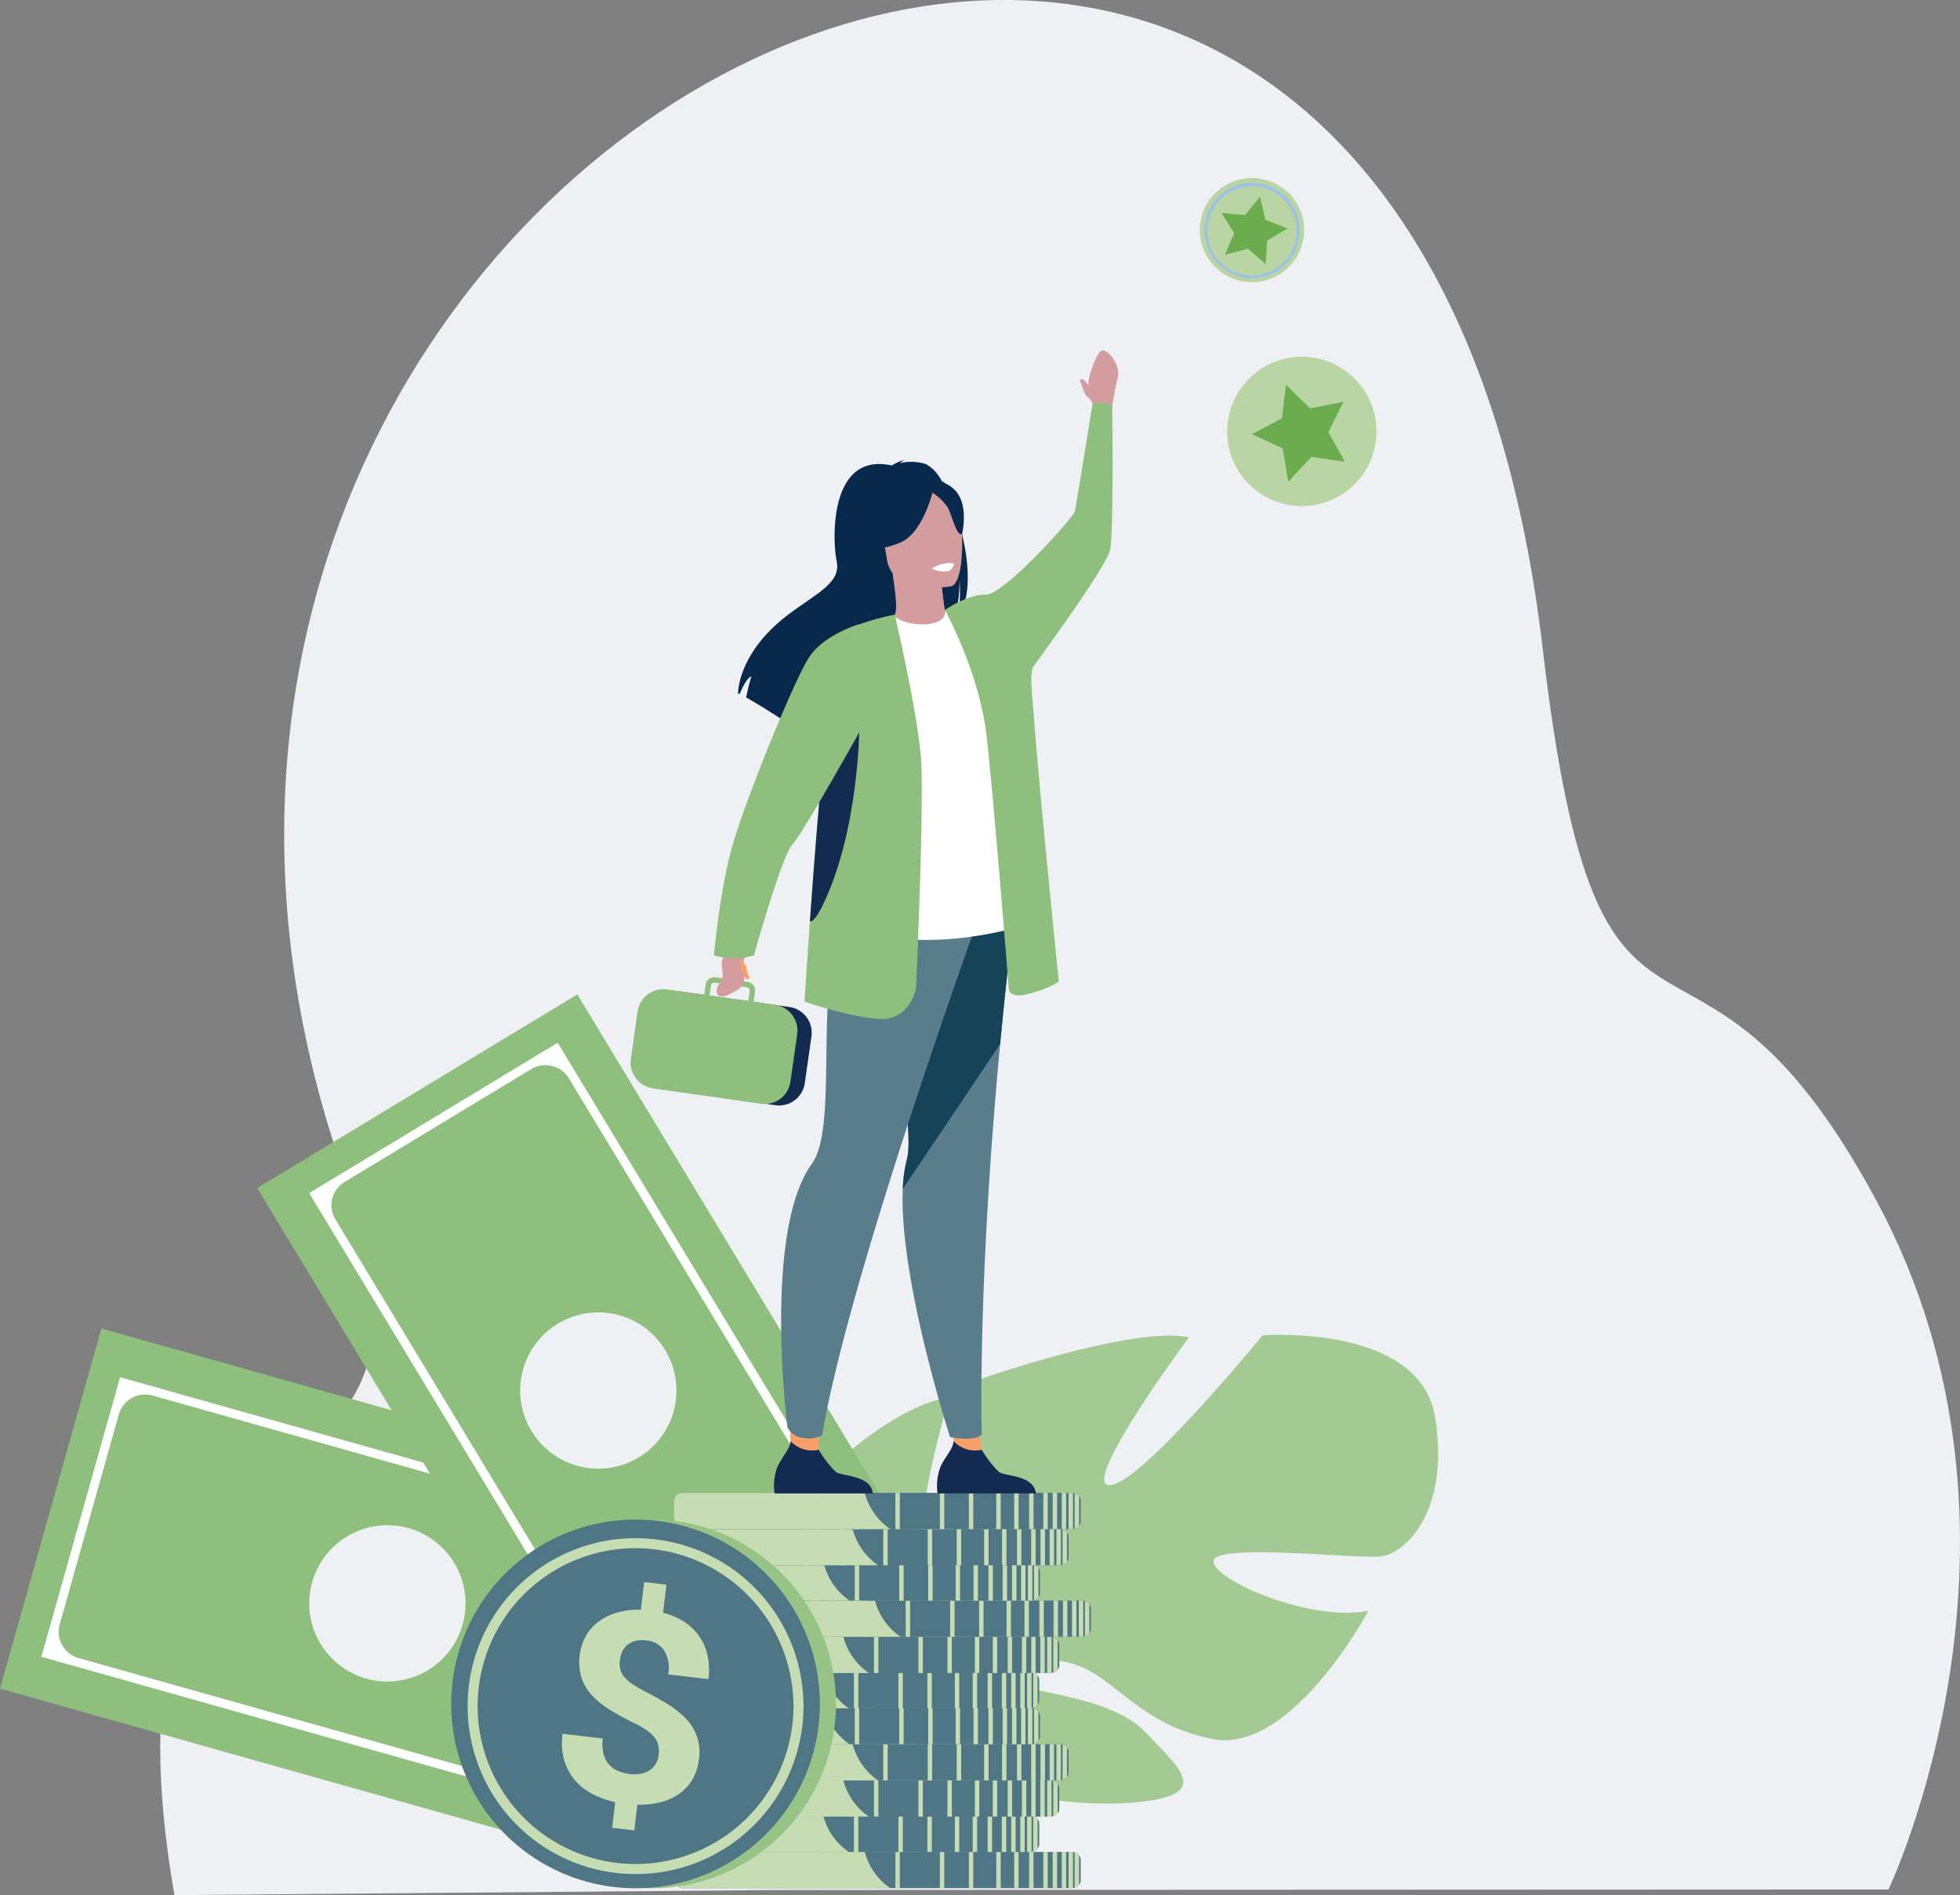 <svg xmlns="http://www.w3.org/2000/svg" xmlns:xlink="http://www.w3.org/1999/xlink" id="Group_4067" data-name="Group 4067" width="335.13" height="324.025" viewBox="0 0 335.13 324.025"><rect x="0" y="0" width="335.13" height="324.025" fill="#808080" stroke="none"/><defs><clipPath id="clip-path"><rect id="Rectangle_1468" data-name="Rectangle 1468" width="335.13" height="324.025" fill="none"></rect></clipPath></defs><g id="Group_4066" data-name="Group 4066" clip-path="url(#clip-path)"><path id="Path_13005" data-name="Path 13005" d="M26.708,324.025l103.121-.874,27.488-.015,9.106-.006,27.54-.014,125.82-.055s28.779-60.308-1.961-117.587c-31.873-59.389-47.372-11.022-57.168-94.618C235.994-99.566-7.824,22.905,56.128,201.965c23.026,64.474-45.327,30.207-29.42,122.06" transform="translate(3.117 0)" fill="#eef0f3"></path><path id="Path_13006" data-name="Path 13006" d="M229.708,216.354c-2.59-16.1-29.518-13.991-29.518-13.991s-20.822,25.5-26.108,25.6,13.544-25.28,13.544-25.28c-10.005-2.043-37.073,7.633-37.073,7.633s-1.737,32.129-6.885,30.928,2.989-28.371,2.989-28.371c-10.092,1.9-20.426,12.356-20.426,12.356-13.371,17.384,9.642,33.657,9.642,33.657s-.842,11.122-9.03,23.118h0a38.006,38.006,0,0,0-3.785,6.01l2.667.282q.44-1.041.942-1.995a.013.013,0,0,1,.006-.011l.015-.027c.227-.394.551-.952.953-1.632v0l0,0c.983-1.51,1.658-2.629,2.1-3.444l0-.008c2.97-4.75,7.174-10.9,9.665-12.024a5.2,5.2,0,0,1-.442-1.284l.442,1.284c3.534,10.264,26.19,14.3,39.182,13.031s7.828-5.44,1.592-11.982-20.744-6.522-24.743-9.252,2.437-4.359,10.848-2.813,11.755,10.471,25.314,13.218,26.708-21.914,26.708-21.914c-9.766,1.939-26.173-5.065-26.481-8.4s24.766-.358,28.783-.924,11.688-7.67,9.1-23.769" transform="translate(15.669 25.967)" fill="#a2ca92"></path><path id="Path_13007" data-name="Path 13007" d="M134.014,234.16l-17.34,61.572L34.588,272.612h0L0,262.871,17.341,201.3,81.92,219.487Z" transform="translate(0 25.843)" fill="#8ebf7d"></path><path id="Path_13008" data-name="Path 13008" d="M124.6,238.216l-13.463,47.8L6.269,256.484l13.463-47.8Zm-13.266,41.527,10.152-36.048a4.6,4.6,0,0,0-3.183-5.679l-93.013-26.2a4.685,4.685,0,0,0-5.781,3.241L9.4,250.965a4.645,4.645,0,0,0,3.212,5.732l93.074,26.213a4.582,4.582,0,0,0,5.651-3.167" transform="translate(0.805 26.79)" fill="#fdfefe"></path><path id="Path_13009" data-name="Path 13009" d="M56.6,257.334a13.361,13.361,0,1,1,16.482-9.239A13.362,13.362,0,0,1,56.6,257.334" transform="translate(6.016 29.669)" fill="#eef0f3"></path><path id="Path_13010" data-name="Path 13010" d="M156.452,254.388,101.721,287.5,57.579,214.534h0l-18.6-30.744,54.73-33.11,34.728,57.4Z" transform="translate(5.004 19.344)" fill="#8ebf7d"></path><path id="Path_13011" data-name="Path 13011" d="M145.735,251.221l-42.49,25.706L46.851,183.709,89.341,158Zm-38.06,21.258,32.044-19.387a4.6,4.6,0,0,0,1.556-6.32l-50.02-82.682a4.685,4.685,0,0,0-6.434-1.583L52.9,181.814a4.649,4.649,0,0,0-1.57,6.382l50.051,82.734a4.581,4.581,0,0,0,6.29,1.548" transform="translate(6.015 20.284)" fill="#fdfefe"></path><path id="Path_13012" data-name="Path 13012" d="M80.756,219.136A13.361,13.361,0,1,1,99.1,223.652a13.361,13.361,0,0,1-18.347-4.516" transform="translate(10.119 25.529)" fill="#eef0f3"></path><path id="Path_13013" data-name="Path 13013" d="M171.671,281.964v3.5a1.194,1.194,0,0,1-.274.753,1.6,1.6,0,0,1-.753.5,1.7,1.7,0,0,1-.294.069,1.809,1.809,0,0,1-.283.023H103.754a1.517,1.517,0,0,1-1.6-1.278c0-.023,0-.046,0-.069v-3.5c0-.024,0-.046,0-.07a1.517,1.517,0,0,1,1.6-1.277h66.313a1.944,1.944,0,0,1,.283.021,1.7,1.7,0,0,1,.294.07,1.6,1.6,0,0,1,.753.5,1.186,1.186,0,0,1,.274.752" transform="translate(13.114 36.025)" fill="#4f7685"></path><path id="Path_13014" data-name="Path 13014" d="M139.107,286.808H103.581a1.4,1.4,0,0,1-1.431-1.278c0-.023,0-.046,0-.069v-3.5c0-.023,0-.046,0-.069a1.4,1.4,0,0,1,1.431-1.278h31.164a10.858,10.858,0,0,0,4.362,6.191" transform="translate(13.114 36.025)" fill="#c6ddb4"></path><rect id="Rectangle_1347" data-name="Rectangle 1347" width="0.754" height="6.19" transform="translate(175.962 316.643)" fill="#c6ddb4"></rect><rect id="Rectangle_1348" data-name="Rectangle 1348" width="0.754" height="6.19" transform="translate(173.41 316.643)" fill="#c6ddb4"></rect><rect id="Rectangle_1349" data-name="Rectangle 1349" width="0.754" height="6.19" transform="translate(170.351 316.643)" fill="#c6ddb4"></rect><rect id="Rectangle_1350" data-name="Rectangle 1350" width="0.754" height="6.19" transform="translate(165.662 316.643)" fill="#c6ddb4"></rect><rect id="Rectangle_1351" data-name="Rectangle 1351" width="0.753" height="6.19" transform="translate(160.704 316.643)" fill="#c6ddb4"></rect><rect id="Rectangle_1352" data-name="Rectangle 1352" width="0.753" height="6.19" transform="translate(153.102 316.643)" fill="#c6ddb4"></rect><rect id="Rectangle_1353" data-name="Rectangle 1353" width="0.753" height="6.19" transform="translate(145.984 316.643)" fill="#c6ddb4"></rect><rect id="Rectangle_1354" data-name="Rectangle 1354" width="0.754" height="6.19" transform="translate(139.627 316.643)" fill="#c6ddb4"></rect><rect id="Rectangle_1355" data-name="Rectangle 1355" width="0.755" height="6.19" transform="translate(178.39 316.643)" fill="#c6ddb4"></rect><rect id="Rectangle_1356" data-name="Rectangle 1356" width="0.754" height="6.19" transform="translate(179.994 316.643)" fill="#c6ddb4"></rect><rect id="Rectangle_1357" data-name="Rectangle 1357" width="0.754" height="6.19" transform="translate(181.544 316.643)" fill="#c6ddb4"></rect><path id="Path_13015" data-name="Path 13015" d="M162.676,280.639v6.147a1.8,1.8,0,0,1-.283.023h-.471v-6.193h.471a1.8,1.8,0,0,1,.283.023" transform="translate(20.787 36.025)" fill="#c6ddb4"></path><path id="Path_13016" data-name="Path 13016" d="M163.6,281.2v5a1.6,1.6,0,0,1-.753.5V280.7a1.6,1.6,0,0,1,.753.5" transform="translate(20.907 36.036)" fill="#c6ddb4"></path><path id="Path_13017" data-name="Path 13017" d="M165.388,276.477v3.5a1.2,1.2,0,0,1-.274.751,1.6,1.6,0,0,1-.754.5,1.767,1.767,0,0,1-.293.069,1.8,1.8,0,0,1-.283.021H97.47a1.515,1.515,0,0,1-1.6-1.277c0-.023,0-.046,0-.069v-3.5c0-.024,0-.046,0-.07a1.515,1.515,0,0,1,1.6-1.277h66.314c.043,0,.085,0,.126,0l.054,0,.06.006.043.007a1.662,1.662,0,0,1,.293.07l.042.014.041.015.08.033.046.021.042.021a.8.8,0,0,1,.076.04c.027.016.055.034.082.052a.675.675,0,0,1,.062.043l0,0a.482.482,0,0,1,.041.03,1.238,1.238,0,0,1,.116.1l.033.03a.415.415,0,0,0,.03.033l.06.069a1.2,1.2,0,0,1,.274.753" transform="translate(12.307 35.321)" fill="#4f7685"></path><path id="Path_13018" data-name="Path 13018" d="M132.824,281.32H97.3a1.4,1.4,0,0,1-1.43-1.277c0-.023,0-.046,0-.069v-3.5c0-.023,0-.046,0-.07a1.4,1.4,0,0,1,1.43-1.277H128.46c.014.051.028.1.043.152a10.834,10.834,0,0,0,4.321,6.038" transform="translate(12.307 35.321)" fill="#c6ddb4"></path><rect id="Rectangle_1358" data-name="Rectangle 1358" width="0.754" height="6.19" transform="translate(168.872 310.451)" fill="#c6ddb4"></rect><rect id="Rectangle_1359" data-name="Rectangle 1359" width="0.754" height="6.19" transform="translate(166.321 310.451)" fill="#c6ddb4"></rect><rect id="Rectangle_1360" data-name="Rectangle 1360" width="0.753" height="6.19" transform="translate(163.262 310.451)" fill="#c6ddb4"></rect><rect id="Rectangle_1361" data-name="Rectangle 1361" width="0.754" height="6.19" transform="translate(158.571 310.451)" fill="#c6ddb4"></rect><rect id="Rectangle_1362" data-name="Rectangle 1362" width="0.754" height="6.19" transform="translate(153.613 310.451)" fill="#c6ddb4"></rect><rect id="Rectangle_1363" data-name="Rectangle 1363" width="0.754" height="6.19" transform="translate(146.01 310.451)" fill="#c6ddb4"></rect><rect id="Rectangle_1364" data-name="Rectangle 1364" width="0.754" height="6.19" transform="translate(138.892 310.451)" fill="#c6ddb4"></rect><rect id="Rectangle_1365" data-name="Rectangle 1365" width="0.754" height="6.19" transform="translate(132.537 310.451)" fill="#c6ddb4"></rect><rect id="Rectangle_1366" data-name="Rectangle 1366" width="0.754" height="6.19" transform="translate(171.3 310.451)" fill="#c6ddb4"></rect><rect id="Rectangle_1367" data-name="Rectangle 1367" width="0.754" height="6.19" transform="translate(172.904 310.451)" fill="#c6ddb4"></rect><rect id="Rectangle_1368" data-name="Rectangle 1368" width="0.754" height="6.19" transform="translate(174.454 310.451)" fill="#c6ddb4"></rect><path id="Path_13019" data-name="Path 13019" d="M156.393,275.153V281.3a1.8,1.8,0,0,1-.283.021h-.471V275.13h.471a1.8,1.8,0,0,1,.283.023" transform="translate(19.981 35.321)" fill="#c6ddb4"></path><path id="Path_13020" data-name="Path 13020" d="M157.32,275.714v5a1.6,1.6,0,0,1-.754.5v-6.009a1.6,1.6,0,0,1,.754.5" transform="translate(20.1 35.331)" fill="#c6ddb4"></path><path id="Path_13021" data-name="Path 13021" d="M168.424,271.126v3.5a1.192,1.192,0,0,1-.274.753,1.694,1.694,0,0,1-1.047.572,1.8,1.8,0,0,1-.283.023H100.507a1.832,1.832,0,0,1-.74-.153,1.373,1.373,0,0,1-.858-1.064c0-.02,0-.041-.006-.061s0-.046,0-.069v-3.5c0-.023,0-.045,0-.069a1.516,1.516,0,0,1,1.6-1.277h66.313a1.949,1.949,0,0,1,.283.02,1.809,1.809,0,0,1,.295.07,1.6,1.6,0,0,1,.753.5,1.188,1.188,0,0,1,.274.751" transform="translate(12.697 34.634)" fill="#4f7685"></path><path id="Path_13022" data-name="Path 13022" d="M135.86,275.97H100.334a1.48,1.48,0,0,1-.66-.153,1.353,1.353,0,0,1-.766-1.064c0-.02,0-.041,0-.061s0-.046,0-.069v-3.5c0-.021,0-.045,0-.069a1.4,1.4,0,0,1,1.431-1.277H131.5a10.858,10.858,0,0,0,4.145,6.037c.072.052.144.1.218.153" transform="translate(12.697 34.634)" fill="#c6ddb4"></path><rect id="Rectangle_1369" data-name="Rectangle 1369" width="0.754" height="6.19" transform="translate(172.298 304.414)" fill="#c6ddb4"></rect><rect id="Rectangle_1370" data-name="Rectangle 1370" width="0.754" height="6.19" transform="translate(169.747 304.414)" fill="#c6ddb4"></rect><rect id="Rectangle_1371" data-name="Rectangle 1371" width="0.754" height="6.19" transform="translate(166.688 304.414)" fill="#c6ddb4"></rect><rect id="Rectangle_1372" data-name="Rectangle 1372" width="0.754" height="6.19" transform="translate(161.998 304.414)" fill="#c6ddb4"></rect><rect id="Rectangle_1373" data-name="Rectangle 1373" width="0.754" height="6.19" transform="translate(157.039 304.414)" fill="#c6ddb4"></rect><rect id="Rectangle_1374" data-name="Rectangle 1374" width="0.754" height="6.19" transform="translate(149.437 304.414)" fill="#c6ddb4"></rect><rect id="Rectangle_1375" data-name="Rectangle 1375" width="0.754" height="6.19" transform="translate(142.319 304.414)" fill="#c6ddb4"></rect><rect id="Rectangle_1376" data-name="Rectangle 1376" width="0.754" height="6.19" transform="translate(135.963 304.414)" fill="#c6ddb4"></rect><rect id="Rectangle_1377" data-name="Rectangle 1377" width="0.754" height="6.19" transform="translate(174.727 304.414)" fill="#c6ddb4"></rect><rect id="Rectangle_1378" data-name="Rectangle 1378" width="0.753" height="6.19" transform="translate(176.332 304.414)" fill="#c6ddb4"></rect><rect id="Rectangle_1379" data-name="Rectangle 1379" width="0.754" height="6.19" transform="translate(177.88 304.414)" fill="#c6ddb4"></rect><path id="Path_13023" data-name="Path 13023" d="M159.429,269.8v6.147a1.783,1.783,0,0,1-.282.023h-.472v-6.191h.472a1.933,1.933,0,0,1,.282.021" transform="translate(20.37 34.634)" fill="#c6ddb4"></path><path id="Path_13024" data-name="Path 13024" d="M160.357,270.364v5a1.6,1.6,0,0,1-.753.5V269.86a1.6,1.6,0,0,1,.753.5" transform="translate(20.49 34.644)" fill="#c6ddb4"></path><path id="Path_13025" data-name="Path 13025" d="M169.832,265.64v3.5a1.2,1.2,0,0,1-.275.753,1.7,1.7,0,0,1-1.046.572,1.8,1.8,0,0,1-.283.023H101.914a1.515,1.515,0,0,1-1.6-1.278c0-.023,0-.046,0-.069v-3.5c0-.024,0-.045,0-.069a1.477,1.477,0,0,1,1.413-1.268,1.734,1.734,0,0,1,.19-.009h66.314a1.945,1.945,0,0,1,.283.02,1.793,1.793,0,0,1,.293.07,1.6,1.6,0,0,1,.753.5,1.189,1.189,0,0,1,.275.751" transform="translate(12.878 33.93)" fill="#4f7685"></path><path id="Path_13026" data-name="Path 13026" d="M137.268,270.484H101.742a1.4,1.4,0,0,1-1.431-1.278c0-.023,0-.046,0-.069v-3.5c0-.023,0-.045,0-.069a1.429,1.429,0,0,1,1.431-1.277h31.164l0,.009a10.86,10.86,0,0,0,4.36,6.181" transform="translate(12.878 33.93)" fill="#c6ddb4"></path><rect id="Rectangle_1380" data-name="Rectangle 1380" width="0.753" height="6.19" transform="translate(173.888 298.224)" fill="#c6ddb4"></rect><rect id="Rectangle_1381" data-name="Rectangle 1381" width="0.754" height="6.19" transform="translate(171.335 298.224)" fill="#c6ddb4"></rect><rect id="Rectangle_1382" data-name="Rectangle 1382" width="0.754" height="6.19" transform="translate(168.275 298.224)" fill="#c6ddb4"></rect><rect id="Rectangle_1383" data-name="Rectangle 1383" width="0.754" height="6.19" transform="translate(163.587 298.224)" fill="#c6ddb4"></rect><rect id="Rectangle_1384" data-name="Rectangle 1384" width="0.754" height="6.19" transform="translate(158.627 298.224)" fill="#c6ddb4"></rect><rect id="Rectangle_1385" data-name="Rectangle 1385" width="0.754" height="6.19" transform="translate(151.026 298.224)" fill="#c6ddb4"></rect><rect id="Rectangle_1386" data-name="Rectangle 1386" width="0.754" height="6.19" transform="translate(143.908 298.224)" fill="#c6ddb4"></rect><rect id="Rectangle_1387" data-name="Rectangle 1387" width="0.754" height="6.19" transform="translate(137.552 298.224)" fill="#c6ddb4"></rect><rect id="Rectangle_1388" data-name="Rectangle 1388" width="0.754" height="6.19" transform="translate(176.315 298.224)" fill="#c6ddb4"></rect><rect id="Rectangle_1389" data-name="Rectangle 1389" width="0.754" height="6.19" transform="translate(177.919 298.224)" fill="#c6ddb4"></rect><rect id="Rectangle_1390" data-name="Rectangle 1390" width="0.754" height="6.19" transform="translate(179.469 298.224)" fill="#c6ddb4"></rect><path id="Path_13027" data-name="Path 13027" d="M160.837,264.315v6.147a1.8,1.8,0,0,1-.283.023h-.471v-6.193h.471a1.8,1.8,0,0,1,.283.023" transform="translate(20.551 33.929)" fill="#c6ddb4"></path><path id="Path_13028" data-name="Path 13028" d="M161.764,264.877v5a1.6,1.6,0,0,1-.753.5v-6.009a1.6,1.6,0,0,1,.753.5" transform="translate(20.67 33.94)" fill="#c6ddb4"></path><path id="Path_13029" data-name="Path 13029" d="M165.512,260.162v3.5a1.189,1.189,0,0,1-.275.751,1.6,1.6,0,0,1-.753.5,1.807,1.807,0,0,1-.295.069L164.1,265l-.053,0-.052,0-.085,0H97.594a1.517,1.517,0,0,1-1.6-1.278v-3.566c0-.024,0-.046,0-.07l0-.055a1.455,1.455,0,0,1,1.2-1.18l.049-.01a1.854,1.854,0,0,1,.348-.032h66.314c.049,0,.1,0,.143.006l.064,0h0l.073.011a1.7,1.7,0,0,1,.295.07,1.6,1.6,0,0,1,.753.5,1.192,1.192,0,0,1,.275.753" transform="translate(12.323 33.226)" fill="#4f7685"></path><path id="Path_13030" data-name="Path 13030" d="M132.948,265.006H97.421a1.4,1.4,0,0,1-1.431-1.278c0-.023,0-.046,0-.069v-3.5c0-.023,0-.046,0-.069l0-.056a1.383,1.383,0,0,1,1.111-1.188.575.575,0,0,1,.061-.012,1.558,1.558,0,0,1,.254-.021h31.164l.014.044A10.843,10.843,0,0,0,132.933,265l.015.01" transform="translate(12.323 33.226)" fill="#c6ddb4"></path><rect id="Rectangle_1391" data-name="Rectangle 1391" width="0.754" height="6.19" transform="translate(169.011 292.041)" fill="#c6ddb4"></rect><rect id="Rectangle_1392" data-name="Rectangle 1392" width="0.754" height="6.19" transform="translate(166.46 292.041)" fill="#c6ddb4"></rect><rect id="Rectangle_1393" data-name="Rectangle 1393" width="0.753" height="6.19" transform="translate(163.402 292.041)" fill="#c6ddb4"></rect><rect id="Rectangle_1394" data-name="Rectangle 1394" width="0.754" height="6.19" transform="translate(158.711 292.041)" fill="#c6ddb4"></rect><rect id="Rectangle_1395" data-name="Rectangle 1395" width="0.754" height="6.19" transform="translate(153.752 292.041)" fill="#c6ddb4"></rect><rect id="Rectangle_1396" data-name="Rectangle 1396" width="0.754" height="6.19" transform="translate(146.15 292.041)" fill="#c6ddb4"></rect><rect id="Rectangle_1397" data-name="Rectangle 1397" width="0.754" height="6.19" transform="translate(139.032 292.041)" fill="#c6ddb4"></rect><rect id="Rectangle_1398" data-name="Rectangle 1398" width="0.754" height="6.19" transform="translate(132.676 292.041)" fill="#c6ddb4"></rect><rect id="Rectangle_1399" data-name="Rectangle 1399" width="0.754" height="6.19" transform="translate(171.439 292.041)" fill="#c6ddb4"></rect><rect id="Rectangle_1400" data-name="Rectangle 1400" width="0.754" height="6.19" transform="translate(173.044 292.041)" fill="#c6ddb4"></rect><rect id="Rectangle_1401" data-name="Rectangle 1401" width="0.753" height="6.19" transform="translate(174.594 292.041)" fill="#c6ddb4"></rect><path id="Path_13031" data-name="Path 13031" d="M156.516,258.837v6.147a1.787,1.787,0,0,1-.282.021h-.472v-6.191h.472a1.78,1.78,0,0,1,.282.023" transform="translate(19.997 33.226)" fill="#c6ddb4"></path><path id="Path_13032" data-name="Path 13032" d="M157.443,259.4v5a1.6,1.6,0,0,1-.753.5V258.9a1.6,1.6,0,0,1,.753.5" transform="translate(20.116 33.237)" fill="#c6ddb4"></path><path id="Path_13033" data-name="Path 13033" d="M165.388,254.715v3.5a1.2,1.2,0,0,1-.274.751,1.6,1.6,0,0,1-.754.5,1.726,1.726,0,0,1-.228.058h0a.413.413,0,0,1-.063.011,1.8,1.8,0,0,1-.283.021H97.47a1.577,1.577,0,0,1-.208-.012c-.026,0-.053-.006-.079-.01a1.458,1.458,0,0,1-1.316-1.256c0-.023,0-.045,0-.068v-3.5c0-.024,0-.046,0-.07a1.515,1.515,0,0,1,1.6-1.277h66.314c.043,0,.085,0,.126,0,.018,0,.037,0,.054,0l.06.007.043.007a1.566,1.566,0,0,1,.293.07l.042.012.041.016c.028.01.054.023.08.033s.06.027.088.042.05.026.076.041.055.034.082.052.041.027.062.042l0,0a.482.482,0,0,1,.041.03,1.242,1.242,0,0,1,.116.1l.033.03a.415.415,0,0,0,.03.033l.06.069a1.2,1.2,0,0,1,.274.753" transform="translate(12.307 32.527)" fill="#4f7685"></path><path id="Path_13034" data-name="Path 13034" d="M132.824,259.558H97.3c-.028,0-.056,0-.085,0s-.061,0-.091-.008a1.387,1.387,0,0,1-1.254-1.268c0-.023,0-.045,0-.068v-3.5c0-.023,0-.046,0-.07a1.4,1.4,0,0,1,1.43-1.277H128.46c.014.051.028.1.043.152a10.839,10.839,0,0,0,4.256,5.994c.021.016.043.029.064.044" transform="translate(12.307 32.527)" fill="#c6ddb4"></path><rect id="Rectangle_1402" data-name="Rectangle 1402" width="0.754" height="6.19" transform="translate(168.872 285.895)" fill="#c6ddb4"></rect><rect id="Rectangle_1403" data-name="Rectangle 1403" width="0.754" height="6.19" transform="translate(166.321 285.895)" fill="#c6ddb4"></rect><rect id="Rectangle_1404" data-name="Rectangle 1404" width="0.753" height="6.19" transform="translate(163.262 285.895)" fill="#c6ddb4"></rect><rect id="Rectangle_1405" data-name="Rectangle 1405" width="0.754" height="6.19" transform="translate(158.571 285.895)" fill="#c6ddb4"></rect><rect id="Rectangle_1406" data-name="Rectangle 1406" width="0.754" height="6.19" transform="translate(153.613 285.895)" fill="#c6ddb4"></rect><rect id="Rectangle_1407" data-name="Rectangle 1407" width="0.754" height="6.19" transform="translate(146.01 285.895)" fill="#c6ddb4"></rect><rect id="Rectangle_1408" data-name="Rectangle 1408" width="0.754" height="6.19" transform="translate(138.892 285.895)" fill="#c6ddb4"></rect><rect id="Rectangle_1409" data-name="Rectangle 1409" width="0.754" height="6.19" transform="translate(132.537 285.895)" fill="#c6ddb4"></rect><rect id="Rectangle_1410" data-name="Rectangle 1410" width="0.754" height="6.19" transform="translate(171.3 285.895)" fill="#c6ddb4"></rect><rect id="Rectangle_1411" data-name="Rectangle 1411" width="0.754" height="6.19" transform="translate(172.904 285.895)" fill="#c6ddb4"></rect><rect id="Rectangle_1412" data-name="Rectangle 1412" width="0.754" height="6.19" transform="translate(174.454 285.895)" fill="#c6ddb4"></rect><path id="Path_13035" data-name="Path 13035" d="M156.393,253.39v6.147a1.8,1.8,0,0,1-.283.021h-.471v-6.191h.471a1.8,1.8,0,0,1,.283.023" transform="translate(19.981 32.527)" fill="#c6ddb4"></path><path id="Path_13036" data-name="Path 13036" d="M157.32,253.952v5a1.6,1.6,0,0,1-.754.5v-6.009a1.6,1.6,0,0,1,.754.5" transform="translate(20.1 32.537)" fill="#c6ddb4"></path><path id="Path_13037" data-name="Path 13037" d="M168.424,249.363v3.5a1.194,1.194,0,0,1-.274.753,1.695,1.695,0,0,1-1.047.572,1.8,1.8,0,0,1-.283.023H100.507a1.832,1.832,0,0,1-.74-.153,1.374,1.374,0,0,1-.858-1.064c0-.021,0-.041-.006-.061s0-.046,0-.069v-3.5c0-.024,0-.046,0-.07a1.516,1.516,0,0,1,1.6-1.276h66.313a1.945,1.945,0,0,1,.283.02,1.806,1.806,0,0,1,.295.07,1.6,1.6,0,0,1,.753.5,1.186,1.186,0,0,1,.274.751" transform="translate(12.697 31.84)" fill="#4f7685"></path><path id="Path_13038" data-name="Path 13038" d="M135.86,254.207H100.334a1.48,1.48,0,0,1-.66-.153,1.353,1.353,0,0,1-.766-1.064c0-.021,0-.041,0-.061s0-.046,0-.069v-3.5c0-.023,0-.046,0-.069a1.4,1.4,0,0,1,1.431-1.277H131.5a10.866,10.866,0,0,0,4.145,6.037l.218.153" transform="translate(12.697 31.84)" fill="#c6ddb4"></path><rect id="Rectangle_1413" data-name="Rectangle 1413" width="0.754" height="6.19" transform="translate(172.298 279.857)" fill="#c6ddb4"></rect><rect id="Rectangle_1414" data-name="Rectangle 1414" width="0.754" height="6.19" transform="translate(169.747 279.857)" fill="#c6ddb4"></rect><rect id="Rectangle_1415" data-name="Rectangle 1415" width="0.754" height="6.19" transform="translate(166.688 279.857)" fill="#c6ddb4"></rect><rect id="Rectangle_1416" data-name="Rectangle 1416" width="0.754" height="6.19" transform="translate(161.998 279.857)" fill="#c6ddb4"></rect><rect id="Rectangle_1417" data-name="Rectangle 1417" width="0.754" height="6.19" transform="translate(157.039 279.857)" fill="#c6ddb4"></rect><rect id="Rectangle_1418" data-name="Rectangle 1418" width="0.754" height="6.19" transform="translate(149.437 279.857)" fill="#c6ddb4"></rect><rect id="Rectangle_1419" data-name="Rectangle 1419" width="0.754" height="6.19" transform="translate(142.319 279.857)" fill="#c6ddb4"></rect><rect id="Rectangle_1420" data-name="Rectangle 1420" width="0.754" height="6.19" transform="translate(135.963 279.857)" fill="#c6ddb4"></rect><rect id="Rectangle_1421" data-name="Rectangle 1421" width="0.754" height="6.19" transform="translate(174.727 279.857)" fill="#c6ddb4"></rect><rect id="Rectangle_1422" data-name="Rectangle 1422" width="0.753" height="6.19" transform="translate(176.332 279.857)" fill="#c6ddb4"></rect><rect id="Rectangle_1423" data-name="Rectangle 1423" width="0.754" height="6.19" transform="translate(177.88 279.857)" fill="#c6ddb4"></rect><path id="Path_13039" data-name="Path 13039" d="M159.429,248.037v6.147a1.787,1.787,0,0,1-.282.023h-.472v-6.191h.472a1.928,1.928,0,0,1,.282.021" transform="translate(20.37 31.84)" fill="#c6ddb4"></path><path id="Path_13040" data-name="Path 13040" d="M160.357,248.6v5a1.6,1.6,0,0,1-.753.5V248.1a1.6,1.6,0,0,1,.753.5" transform="translate(20.49 31.85)" fill="#c6ddb4"></path><path id="Path_13041" data-name="Path 13041" d="M173.226,243.877v3.5a1.194,1.194,0,0,1-.274.753,1.6,1.6,0,0,1-.754.5,1.564,1.564,0,0,1-.293.069,1.8,1.8,0,0,1-.283.023H105.309a1.517,1.517,0,0,1-1.6-1.278c0-.023,0-.046,0-.069v-3.5c0-.024,0-.046,0-.07a1.48,1.48,0,0,1,1.413-1.268c.062-.006.126-.008.191-.008h66.313a1.949,1.949,0,0,1,.283.02,1.768,1.768,0,0,1,.293.07,1.607,1.607,0,0,1,.754.5,1.191,1.191,0,0,1,.274.753" transform="translate(13.313 31.136)" fill="#4f7685"></path><path id="Path_13042" data-name="Path 13042" d="M140.663,248.721H105.136a1.4,1.4,0,0,1-1.43-1.278c0-.023,0-.046,0-.069v-3.5c0-.023,0-.046,0-.069a1.391,1.391,0,0,1,1.26-1.269,1.676,1.676,0,0,1,.169-.008H136.3l0,.008a10.856,10.856,0,0,0,4.36,6.182" transform="translate(13.313 31.136)" fill="#c6ddb4"></path><rect id="Rectangle_1424" data-name="Rectangle 1424" width="0.754" height="6.19" transform="translate(177.717 273.667)" fill="#c6ddb4"></rect><rect id="Rectangle_1425" data-name="Rectangle 1425" width="0.754" height="6.19" transform="translate(175.166 273.667)" fill="#c6ddb4"></rect><rect id="Rectangle_1426" data-name="Rectangle 1426" width="0.753" height="6.19" transform="translate(172.107 273.667)" fill="#c6ddb4"></rect><rect id="Rectangle_1427" data-name="Rectangle 1427" width="0.754" height="6.19" transform="translate(167.418 273.667)" fill="#c6ddb4"></rect><rect id="Rectangle_1428" data-name="Rectangle 1428" width="0.754" height="6.19" transform="translate(162.458 273.667)" fill="#c6ddb4"></rect><rect id="Rectangle_1429" data-name="Rectangle 1429" width="0.754" height="6.19" transform="translate(154.856 273.667)" fill="#c6ddb4"></rect><rect id="Rectangle_1430" data-name="Rectangle 1430" width="0.754" height="6.19" transform="translate(147.739 273.667)" fill="#c6ddb4"></rect><rect id="Rectangle_1431" data-name="Rectangle 1431" width="0.754" height="6.19" transform="translate(141.382 273.667)" fill="#c6ddb4"></rect><rect id="Rectangle_1432" data-name="Rectangle 1432" width="0.754" height="6.19" transform="translate(180.146 273.667)" fill="#c6ddb4"></rect><rect id="Rectangle_1433" data-name="Rectangle 1433" width="0.754" height="6.19" transform="translate(181.75 273.667)" fill="#c6ddb4"></rect><rect id="Rectangle_1434" data-name="Rectangle 1434" width="0.753" height="6.19" transform="translate(183.299 273.667)" fill="#c6ddb4"></rect><path id="Path_13043" data-name="Path 13043" d="M164.232,242.552V248.7a1.784,1.784,0,0,1-.282.021h-.472v-6.191h.472a1.783,1.783,0,0,1,.282.023" transform="translate(20.987 31.136)" fill="#c6ddb4"></path><path id="Path_13044" data-name="Path 13044" d="M165.159,243.114v5a1.61,1.61,0,0,1-.753.5v-6.009a1.61,1.61,0,0,1,.753.5" transform="translate(21.106 31.146)" fill="#c6ddb4"></path><path id="Path_13045" data-name="Path 13045" d="M165.512,238.4v3.5a1.192,1.192,0,0,1-.275.751,1.6,1.6,0,0,1-.753.5,1.8,1.8,0,0,1-.295.069l-.092.012-.074.006-.038,0H97.594a1.516,1.516,0,0,1-1.6-1.278V238.4c0-.024,0-.046,0-.07a1.517,1.517,0,0,1,1.6-1.277h66.314l.085,0a1.856,1.856,0,0,1,.2.019,1.6,1.6,0,0,1,.295.07,1.134,1.134,0,0,1,.139.052c.028.011.056.024.082.037l.009,0c.027.012.054.027.08.042l.014.008a.581.581,0,0,1,.072.044,1.249,1.249,0,0,1,.159.116c.017.014.032.027.045.039l.009.008a.149.149,0,0,1,.027.026l0,0a.5.5,0,0,1,.047.05c.023.024.044.047.064.072a1.19,1.19,0,0,1,.275.753" transform="translate(12.323 30.432)" fill="#4f7685"></path><path id="Path_13046" data-name="Path 13046" d="M132.948,243.242H97.421a1.4,1.4,0,0,1-1.431-1.278c0-.023,0-.046,0-.068v-3.5c0-.023,0-.046,0-.07a1.4,1.4,0,0,1,1.431-1.277h31.164c.014.047.026.095.041.143a10.843,10.843,0,0,0,4.308,6.038l.015.009" transform="translate(12.323 30.432)" fill="#c6ddb4"></path><rect id="Rectangle_1435" data-name="Rectangle 1435" width="0.754" height="6.19" transform="translate(169.011 267.484)" fill="#c6ddb4"></rect><rect id="Rectangle_1436" data-name="Rectangle 1436" width="0.754" height="6.19" transform="translate(166.46 267.484)" fill="#c6ddb4"></rect><rect id="Rectangle_1437" data-name="Rectangle 1437" width="0.753" height="6.19" transform="translate(163.402 267.484)" fill="#c6ddb4"></rect><rect id="Rectangle_1438" data-name="Rectangle 1438" width="0.754" height="6.19" transform="translate(158.711 267.484)" fill="#c6ddb4"></rect><rect id="Rectangle_1439" data-name="Rectangle 1439" width="0.754" height="6.19" transform="translate(153.752 267.484)" fill="#c6ddb4"></rect><rect id="Rectangle_1440" data-name="Rectangle 1440" width="0.754" height="6.19" transform="translate(146.15 267.484)" fill="#c6ddb4"></rect><rect id="Rectangle_1441" data-name="Rectangle 1441" width="0.754" height="6.19" transform="translate(139.032 267.484)" fill="#c6ddb4"></rect><rect id="Rectangle_1442" data-name="Rectangle 1442" width="0.754" height="6.19" transform="translate(132.676 267.484)" fill="#c6ddb4"></rect><rect id="Rectangle_1443" data-name="Rectangle 1443" width="0.754" height="6.19" transform="translate(171.439 267.484)" fill="#c6ddb4"></rect><rect id="Rectangle_1444" data-name="Rectangle 1444" width="0.754" height="6.19" transform="translate(173.044 267.484)" fill="#c6ddb4"></rect><rect id="Rectangle_1445" data-name="Rectangle 1445" width="0.753" height="6.19" transform="translate(174.594 267.484)" fill="#c6ddb4"></rect><path id="Path_13047" data-name="Path 13047" d="M156.516,237.075v6.147a1.932,1.932,0,0,1-.282.021h-.472v-6.191h.472a1.783,1.783,0,0,1,.282.023" transform="translate(19.997 30.432)" fill="#c6ddb4"></path><path id="Path_13048" data-name="Path 13048" d="M157.443,237.636v5a1.6,1.6,0,0,1-.753.5v-6.009a1.6,1.6,0,0,1,.753.5" transform="translate(20.116 30.443)" fill="#c6ddb4"></path><path id="Path_13049" data-name="Path 13049" d="M169.832,233.04v3.5a1.2,1.2,0,0,1-.275.753,1.7,1.7,0,0,1-1.046.572,1.8,1.8,0,0,1-.283.023H101.914a1.837,1.837,0,0,1-.717-.143,1.377,1.377,0,0,1-.881-1.08c0-.018,0-.036,0-.055s0-.046,0-.069v-3.5c0-.024,0-.046,0-.07a1.477,1.477,0,0,1,1.413-1.268,1.734,1.734,0,0,1,.19-.009h66.314a1.949,1.949,0,0,1,.283.02,1.8,1.8,0,0,1,.293.07,1.6,1.6,0,0,1,.753.5,1.19,1.19,0,0,1,.275.753" transform="translate(12.878 29.744)" fill="#4f7685"></path><path id="Path_13050" data-name="Path 13050" d="M137.268,237.883H101.742a1.486,1.486,0,0,1-.64-.143,1.356,1.356,0,0,1-.788-1.08l0-.055c0-.023,0-.046,0-.069v-3.5c0-.024,0-.046,0-.07a1.43,1.43,0,0,1,1.431-1.277h31.164l0,.009a10.865,10.865,0,0,0,4.156,6.038c.067.049.135.1.2.143" transform="translate(12.878 29.744)" fill="#c6ddb4"></path><rect id="Rectangle_1446" data-name="Rectangle 1446" width="0.753" height="6.19" transform="translate(173.888 261.437)" fill="#c6ddb4"></rect><rect id="Rectangle_1447" data-name="Rectangle 1447" width="0.754" height="6.19" transform="translate(171.335 261.437)" fill="#c6ddb4"></rect><rect id="Rectangle_1448" data-name="Rectangle 1448" width="0.754" height="6.19" transform="translate(168.275 261.437)" fill="#c6ddb4"></rect><rect id="Rectangle_1449" data-name="Rectangle 1449" width="0.754" height="6.19" transform="translate(163.587 261.437)" fill="#c6ddb4"></rect><rect id="Rectangle_1450" data-name="Rectangle 1450" width="0.754" height="6.19" transform="translate(158.627 261.437)" fill="#c6ddb4"></rect><rect id="Rectangle_1451" data-name="Rectangle 1451" width="0.754" height="6.19" transform="translate(151.026 261.437)" fill="#c6ddb4"></rect><rect id="Rectangle_1452" data-name="Rectangle 1452" width="0.754" height="6.19" transform="translate(143.908 261.437)" fill="#c6ddb4"></rect><rect id="Rectangle_1453" data-name="Rectangle 1453" width="0.754" height="6.19" transform="translate(137.552 261.437)" fill="#c6ddb4"></rect><rect id="Rectangle_1454" data-name="Rectangle 1454" width="0.754" height="6.19" transform="translate(176.315 261.437)" fill="#c6ddb4"></rect><rect id="Rectangle_1455" data-name="Rectangle 1455" width="0.754" height="6.19" transform="translate(177.919 261.437)" fill="#c6ddb4"></rect><rect id="Rectangle_1456" data-name="Rectangle 1456" width="0.754" height="6.19" transform="translate(179.469 261.437)" fill="#c6ddb4"></rect><path id="Path_13051" data-name="Path 13051" d="M160.837,231.713v6.147a1.8,1.8,0,0,1-.283.023h-.471v-6.191h.471a1.8,1.8,0,0,1,.283.021" transform="translate(20.551 29.744)" fill="#c6ddb4"></path><path id="Path_13052" data-name="Path 13052" d="M161.764,232.277v5a1.6,1.6,0,0,1-.753.5v-6.009a1.6,1.6,0,0,1,.753.5" transform="translate(20.67 29.755)" fill="#c6ddb4"></path><path id="Path_13053" data-name="Path 13053" d="M171.671,227.561v3.5a1.188,1.188,0,0,1-.274.751,1.6,1.6,0,0,1-.753.5,1.694,1.694,0,0,1-.294.069l-.093.012-.053,0-.052,0c-.028,0-.056,0-.086,0H103.754a1.517,1.517,0,0,1-1.6-1.278c0-.023,0-.046,0-.069v-3.5c0-.024,0-.046,0-.07a1.517,1.517,0,0,1,1.6-1.277h66.313a1.944,1.944,0,0,1,.283.021,1.805,1.805,0,0,1,.294.07,1.6,1.6,0,0,1,.753.5,1.186,1.186,0,0,1,.274.751" transform="translate(13.114 29.041)" fill="#4f7685"></path><path id="Path_13054" data-name="Path 13054" d="M139.107,232.405H103.581a1.4,1.4,0,0,1-1.431-1.278c0-.023,0-.046,0-.069v-3.5c0-.023,0-.046,0-.069a1.4,1.4,0,0,1,1.431-1.278h31.164a10.849,10.849,0,0,0,4.349,6.181l.014.01" transform="translate(13.114 29.041)" fill="#c6ddb4"></path><rect id="Rectangle_1457" data-name="Rectangle 1457" width="0.754" height="6.191" transform="translate(175.962 255.255)" fill="#c6ddb4"></rect><rect id="Rectangle_1458" data-name="Rectangle 1458" width="0.754" height="6.191" transform="translate(173.41 255.255)" fill="#c6ddb4"></rect><rect id="Rectangle_1459" data-name="Rectangle 1459" width="0.754" height="6.191" transform="translate(170.351 255.255)" fill="#c6ddb4"></rect><rect id="Rectangle_1460" data-name="Rectangle 1460" width="0.754" height="6.191" transform="translate(165.662 255.255)" fill="#c6ddb4"></rect><rect id="Rectangle_1461" data-name="Rectangle 1461" width="0.754" height="6.191" transform="translate(160.703 255.255)" fill="#c6ddb4"></rect><rect id="Rectangle_1462" data-name="Rectangle 1462" width="0.754" height="6.191" transform="translate(153.101 255.255)" fill="#c6ddb4"></rect><rect id="Rectangle_1463" data-name="Rectangle 1463" width="0.754" height="6.191" transform="translate(145.983 255.255)" fill="#c6ddb4"></rect><rect id="Rectangle_1464" data-name="Rectangle 1464" width="0.754" height="6.191" transform="translate(139.627 255.255)" fill="#c6ddb4"></rect><rect id="Rectangle_1465" data-name="Rectangle 1465" width="0.754" height="6.191" transform="translate(178.391 255.255)" fill="#c6ddb4"></rect><rect id="Rectangle_1466" data-name="Rectangle 1466" width="0.754" height="6.191" transform="translate(179.994 255.255)" fill="#c6ddb4"></rect><rect id="Rectangle_1467" data-name="Rectangle 1467" width="0.754" height="6.191" transform="translate(181.544 255.255)" fill="#c6ddb4"></rect><path id="Path_13055" data-name="Path 13055" d="M162.676,226.237v6.147a1.8,1.8,0,0,1-.283.021h-.471v-6.191h.471a1.8,1.8,0,0,1,.283.023" transform="translate(20.787 29.041)" fill="#c6ddb4"></path><path id="Path_13056" data-name="Path 13056" d="M163.6,226.8v5a1.6,1.6,0,0,1-.753.5v-6.009a1.6,1.6,0,0,1,.753.5" transform="translate(20.907 29.051)" fill="#c6ddb4"></path><path id="Path_13057" data-name="Path 13057" d="M70.81,261.773a31.516,31.516,0,1,1,31.517,31.517A31.517,31.517,0,0,1,70.81,261.773" transform="translate(9.09 29.56)" fill="#97c486"></path><path id="Path_13058" data-name="Path 13058" d="M68.373,261.773A31.516,31.516,0,1,1,99.89,293.29a31.517,31.517,0,0,1-31.517-31.517" transform="translate(8.778 29.56)" fill="#4f7685"></path><path id="Path_13059" data-name="Path 13059" d="M99.571,290.5a28.713,28.713,0,1,1,20.305-8.41,28.527,28.527,0,0,1-20.305,8.41m0-55.716a27,27,0,1,0,27,27,27.032,27.032,0,0,0-27-27" transform="translate(9.096 29.921)" fill="#c6ddb4"></path><path id="Path_13060" data-name="Path 13060" d="M101.688,269.264a4.743,4.743,0,0,0-.068-1.668,3.47,3.47,0,0,0-.705-1.385,6.566,6.566,0,0,0-1.409-1.245,17.706,17.706,0,0,0-2.185-1.223,45.248,45.248,0,0,1-4.035-2.216,14.36,14.36,0,0,1-3.016-2.455,8.406,8.406,0,0,1-1.782-2.992,9.487,9.487,0,0,1,.766-7.175,7.978,7.978,0,0,1,2.226-2.472,9.951,9.951,0,0,1,3.185-1.518,13.294,13.294,0,0,1,3.978-.458l.562-4.734,3.809.452-.57,4.8a11.9,11.9,0,0,1,3.586,1.523,9.006,9.006,0,0,1,4.013,5.758,11.949,11.949,0,0,1,.157,4.067l-6.88-.816a5.838,5.838,0,0,0-.707-4.111,4.062,4.062,0,0,0-3-1.69,5.187,5.187,0,0,0-1.88.08,3.508,3.508,0,0,0-1.371.667,3.256,3.256,0,0,0-.884,1.141,4.785,4.785,0,0,0-.42,1.5,4.407,4.407,0,0,0,.062,1.51,3.248,3.248,0,0,0,.676,1.326,6.568,6.568,0,0,0,1.422,1.245,22.278,22.278,0,0,0,2.27,1.312q2.207,1.136,3.993,2.268a14.45,14.45,0,0,1,3,2.475,8.12,8.12,0,0,1,2.09,6.81,8.683,8.683,0,0,1-1.093,3.413,7.894,7.894,0,0,1-2.234,2.449,9.616,9.616,0,0,1-3.2,1.459,14.386,14.386,0,0,1-4,.423l-.521,4.4-3.786-.449.519-4.379a16.106,16.106,0,0,1-3.719-1.316,10.216,10.216,0,0,1-3.047-2.3,9.124,9.124,0,0,1-1.911-3.422,11.111,11.111,0,0,1-.317-4.658l6.881.816a6.85,6.85,0,0,0,.13,2.674,4.433,4.433,0,0,0,.978,1.82,4.3,4.3,0,0,0,1.574,1.084,7.4,7.4,0,0,0,1.887.482,6.177,6.177,0,0,0,2-.054,4.139,4.139,0,0,0,1.511-.629,3.253,3.253,0,0,0,1-1.1,3.964,3.964,0,0,0,.466-1.48" transform="translate(10.933 30.775)" fill="#c6ddb4"></path><path id="Path_13061" data-name="Path 13061" d="M101.53,167.045l18.521,2.639a4.44,4.44,0,0,0,5.008-3.758L126.2,157.9a4.441,4.441,0,0,0-3.758-5.008l-18.521-2.639a4.439,4.439,0,0,0-5.008,3.758l-1.144,8.027a4.44,4.44,0,0,0,3.759,5.007" transform="translate(12.546 19.284)" fill="#132b50"></path><path id="Path_13062" data-name="Path 13062" d="M123.768,155.559h0a4.461,4.461,0,0,0-3.068-2.681h0c-.14-.033-.281-.061-.428-.082l-3.688-.525.246-1.732a1.469,1.469,0,0,0-1.245-1.659l-.963-.137-3.871-.552-.7-.1a1.469,1.469,0,0,0-1.659,1.245l-.246,1.732-6.366-.908a4.459,4.459,0,0,0-5.026,3.773L95.6,162.052a4.456,4.456,0,0,0,3.772,5.026l18.488,2.635a4.33,4.33,0,0,0,.964.032h0a4.4,4.4,0,0,0,1.443-.364,4.453,4.453,0,0,0,2.616-3.439l1.158-8.119a4.424,4.424,0,0,0-.272-2.262M109.3,149.466a.548.548,0,0,1,.455-.463.537.537,0,0,1,.165,0l.823.116,3.048.436,1.661.237a.549.549,0,0,1,.465.618l-.247,1.732-6.616-.943Z" transform="translate(12.267 19.01)" fill="#8ebf7d"></path><path id="Path_13063" data-name="Path 13063" d="M114.219,144.094a6.43,6.43,0,0,0-1.011,1.812c-.262,3.51,1.342,3.994-2.81,5.944,0,0-1.773.676-1.8-.7s1.23-1.4,1-3.324c-.266-2.222-.239-2.243,1.219-3.4l.966-1.6Z" transform="translate(13.941 18.336)" fill="#d39d9f"></path><path id="Path_13064" data-name="Path 13064" d="M112.229,145.318s.937.976,1,1.383c.191,1.3.626,1.866.407,2.009-.454.3-1.054-.671-1.341-1.537a3.964,3.964,0,0,1-.062-1.855" transform="translate(14.397 18.656)" fill="#f79f6a"></path><path id="Path_13065" data-name="Path 13065" d="M144.944,221.9l-.982-7.069,4.123-3.444,1.3,9.359Z" transform="translate(18.482 27.137)" fill="#f79f6a"></path><path id="Path_13066" data-name="Path 13066" d="M158.888,227.313H142.081a9.227,9.227,0,0,1,.475-4.5c.841-1.866,2.15-3.016,2.269-4.445a5.052,5.052,0,0,0,4.813,1.48,18.364,18.364,0,0,0,2.916,3.779c1.1.79,6,.509,6.334,3.69" transform="translate(18.228 28.033)" fill="#132b50"></path><path id="Path_13067" data-name="Path 13067" d="M156.343,137.16c-1.1,8.841-2,17.177-2.73,24.946C149.7,203.5,150.469,228.8,150.469,228.8s-.282.749-2.707.761a13.846,13.846,0,0,1-2.714-.292s-8.757-27.03-8.08-42.411a23.564,23.564,0,0,1,.683-4.98c2.1-7.869-7.775-37.967,2.961-49.175s16.237.4,15.732,4.458" transform="translate(17.396 16.426)" fill="#5a7d8c"></path><path id="Path_13068" data-name="Path 13068" d="M156.343,137.16c-1.1,8.841-2,17.177-2.73,24.946l-16.646,24.75a23.564,23.564,0,0,1,.683-4.98c2.1-7.869-7.775-37.967,2.961-49.175s16.237.4,15.732,4.458" transform="translate(17.396 16.426)" fill="#154459"></path><path id="Path_13069" data-name="Path 13069" d="M165.8,62.435s-.405-2.02-.862-3.561c-.2-.683,1.206-5.162,2.179-5.714s3.509,2.466,2.793,4.783c-.37,1.189-.975,5.062-.975,5.062Z" transform="translate(21.171 6.816)" fill="#d39d9f"></path><path id="Path_13070" data-name="Path 13070" d="M165.962,61.874s-.53-1.171-1.008-1.361-.991-2.106-1.341-2.865c0,0,.339-.5.931.142.362.39,1.168,1.533,1.168,1.533Z" transform="translate(21.005 7.377)" fill="#d39d9f"></path><path id="Path_13071" data-name="Path 13071" d="M119.888,219.88c-.237-2.266-.3-8.226-.3-8.226s6.074-1.942,5.851-.608a42.921,42.921,0,0,0-.8,9.8l-2.455,1.467Z" transform="translate(15.353 27.034)" fill="#f79f6a"></path><path id="Path_13072" data-name="Path 13072" d="M153.47,135.881S130.007,200.2,125.388,228.1a4.673,4.673,0,0,1-3.066.491,3.427,3.427,0,0,1-2.885-1.848s-4.238-33.438,4.186-45.047c5.789-7.977-2.5-43,10.985-45.812s18.862,0,18.862,0" transform="translate(15.196 17.284)" fill="#5a7d8c"></path><path id="Path_13073" data-name="Path 13073" d="M150.142,82.351v0a.526.526,0,0,0-.02-.083c-.137-.566-.285-1.123-.448-1.677h0a37.623,37.623,0,0,0-1.706-4.725,25.007,25.007,0,0,0-1.123-2.243c-.059-.1-.116-.2-.171-.3l0,0a6.743,6.743,0,0,0-2.68-2.9,8.043,8.043,0,0,0-4.415-.184,2.039,2.039,0,0,1,.843-.563,6.7,6.7,0,0,0-2.283.972c-10.808-2.417-10.176,12.87-9.44,16.336s-2.745,5.149-7.654,8.694c-9.363,6.765-9.206,13.935-9.206,13.935.083.035.176.077.272.124.376-.928,1.176-2.683,2.014-3.055a36.417,36.417,0,0,0-.9,3.631c1.426.786,3.4,2,5.544,3.377l0,0c2.868,1.836,6.033,3.947,8.57,5.662a5.832,5.832,0,0,1-.063-2.254l.809,2.5.1.326c1.619,1.1,2.9,1.976,3.545,2.425.067.045.125.087.178.122.19.13.291.2.291.2-.216-.885.73-3.192,2.315-6.1.108-.2.223-.41.341-.618.512-.92,1.084-1.888,1.7-2.886.221-.361.446-.722.678-1.09l0,0c.185-.3.373-.59.569-.889l0,0q.689-1.065,1.419-2.141c1.256-1.856,2.586-3.7,3.9-5.387a47.168,47.168,0,0,1,5.349-6c.052-.106.1-.213.143-.324a10.6,10.6,0,0,0,.58-1.847c.045-.194.086-.389.122-.583a25.3,25.3,0,0,0,.393-4.583,25.992,25.992,0,0,1-.058,4.62c-.029.249-.062.478-.1.693v0a9.3,9.3,0,0,1-.283,1.215,6.328,6.328,0,0,0,.682-1.049,7.319,7.319,0,0,0,.355-.785c1.265-3.229.924-8.045-.172-12.562" transform="translate(14.357 8.944)" fill="#09294c"></path><path id="Path_13074" data-name="Path 13074" d="M145.124,95.637c.036.01-3.025,2.227-5.623,1.915-2.443-.291-4.429-3.106-4.4-3.118.965-.345,1.047-1.755.153-7.622l.463.023,7.779.371s.182,2.4.51,4.646c.274,1.882.654,3.649,1.115,3.786" transform="translate(17.344 11.145)" fill="#d39d9f"></path><path id="Path_13075" data-name="Path 13075" d="M143.429,87.2s.182,2.4.51,4.646c-4.247.509-7.056-3.016-8.29-5.018Z" transform="translate(17.414 11.147)" fill="#d39d9f"></path><path id="Path_13076" data-name="Path 13076" d="M135.306,88.059a22.463,22.463,0,0,1-3.715-6.086c-.7-2.081-.788-10.167,7.345-10.21a10.945,10.945,0,0,1,4.739,1.028c1.9.911,4.772,3.06,3.011,10.389l-.377,2.444Z" transform="translate(16.856 9.212)" fill="#09294c"></path><path id="Path_13077" data-name="Path 13077" d="M159.256,146.262s-13.8,4.6-26.51,1.509c-.149-.036-7.415-6.467-7.415-6.467.177-.485,1.51-8.454,1.685-8.9,2.256-5.819,6.376-37.4,9.819-38.958.879.958,3.392,1.612,5.543,1.422,2.477-.219,3.306-1.289,3.1-2.44,2.74,1.3,4.845,2.5,4.845,2.5,2.5,3.753,8.932,51.333,8.932,51.333" transform="translate(16.09 11.866)" fill="#fff"></path><path id="Path_13078" data-name="Path 13078" d="M145.433,90.734s-9.98,1.653-10.915-4.578S131.668,75.942,138,74.622s7.93.873,8.748,2.877,1.256,12.645-1.316,13.235" transform="translate(17.139 9.528)" fill="#d39d9f"></path><path id="Path_13079" data-name="Path 13079" d="M142.842,73.947s-1.652,7.72-5.695,9.426-6.035.851-6.035.851a12.033,12.033,0,0,0,2.848-7.612s6.3-5.837,8.881-2.665" transform="translate(16.832 9.372)" fill="#09294c"></path><path id="Path_13080" data-name="Path 13080" d="M140.984,74.624a8.929,8.929,0,0,1,3.023,2.841c.735,1.512,1.444,4.746,2.381,4.493,0,0,1.325-5.276-1.414-7.743-2.9-2.616-3.99.408-3.99.408" transform="translate(18.099 9.391)" fill="#09294c"></path><path id="Path_13081" data-name="Path 13081" d="M171.788,61.563A6.412,6.412,0,0,0,170,61.012a5.574,5.574,0,0,0-1.568.164s-2.815,17.5-3.024,18.431-12.078,14.3-15.278,14.245c-2.889-.049-6.312,2.182-6.947,2.611,0,0,5.792,10.447,7.1,21.314,1.1,9.171,3.813,43.286,3.813,43.286s-.206,2.082,3.686.963,4.867-2.047,4.867-2.047-3.577-35.261-4.327-46.226c-.1-1.473-.753-6.6-.011-7.614,4.921-6.757,12.694-17.7,13.126-20.03.636-3.418.35-24.544.35-24.544" transform="translate(18.382 7.831)" fill="#8ebf7d"></path><path id="Path_13082" data-name="Path 13082" d="M134.187,227.313H117.379a9.242,9.242,0,0,1,.475-4.5c.842-1.866,2.151-3.016,2.27-4.445a5.051,5.051,0,0,0,4.811,1.48,18.375,18.375,0,0,0,2.917,3.779c1.1.79,6,.509,6.334,3.69" transform="translate(15.057 28.033)" fill="#132b50"></path><path id="Path_13083" data-name="Path 13083" d="M140.974,157.123s-1.134,5.479-6.33,5.135-12.73-2.952-12.73-2.952.351-5.713.92-13.715c.551-7.762,1.307-17.676,2.148-26.613,1.151-12.2,2.458-22.572,3.619-23.13a41.64,41.64,0,0,1,8.74-2.709s3.814,16.293,4.468,24.34c.609,7.531-.835,39.643-.835,39.643" transform="translate(15.651 11.957)" fill="#8ebf7d"></path><path id="Path_13084" data-name="Path 13084" d="M141.177,86.228a4.457,4.457,0,0,0,2.644.5c.981-.147,1.2-1.311,1.2-1.311a3.863,3.863,0,0,0-1.769,0,7.514,7.514,0,0,0-2.078.809" transform="translate(18.124 10.953)" fill="#fff"></path><path id="Path_13085" data-name="Path 13085" d="M131.186,110.126s-.073,17.871-6.293,30.547c-.983,2.005-1.685,2.805-2.167,2.736.552-7.762,1.307-17.676,2.15-26.613Z" transform="translate(15.756 14.138)" fill="#132b50"></path><path id="Path_13086" data-name="Path 13086" d="M132.94,94.609S127.207,96.3,124.614,100s-10.99,24.574-13.213,32.231-3.211,18.958-3.211,18.958a11.65,11.65,0,0,0,6.833,0s4.775-17.064,6.586-18.958,12.446-20.993,12.446-20.993Z" transform="translate(13.889 12.146)" fill="#8ebf7d"></path><path id="Path_13087" data-name="Path 13087" d="M208.612,74.878q-.174.213-.359.422c-.042.047-.085.094-.126.139-.1.1-.194.208-.291.309a12.754,12.754,0,0,1-18.628-17.417q.185-.21.379-.407c.125-.13.253-.255.383-.378a12.708,12.708,0,0,1,3.268-2.244,12.756,12.756,0,0,1,15.375,19.576" transform="translate(23.875 6.94)" fill="#b8d5a3"></path><path id="Path_13088" data-name="Path 13088" d="M198.686,78.4a11.62,11.62,0,1,1,.684-.019c-.228.014-.456.019-.684.019m.029-22.547c-.213,0-.429.006-.643.018a10.927,10.927,0,1,0,.643-.018" transform="translate(24.017 7.081)" fill="#b8d5a3"></path><path id="Path_13089" data-name="Path 13089" d="M195.517,58.3l4.145,4.043,5.681-1.122-2.565,5.192,2.822,5.056-5.731-.835-3.937,4.246-.975-5.707L189.7,66.744l5.126-2.691Z" transform="translate(24.354 7.485)" fill="#6bac4f"></path><path id="Path_13090" data-name="Path 13090" d="M193.5,44.343c-.121.041-.245.078-.369.113-.042.012-.085.024-.126.034-.1.026-.192.05-.288.072a8.9,8.9,0,0,1-5.428-16.886,8.763,8.763,0,0,1,1.016-.353c.124-.035.251-.068.376-.1s.244-.055.367-.079a8.9,8.9,0,0,1,4.453,17.2" transform="translate(23.341 3.464)" fill="#b8d5a3"></path><path id="Path_13091" data-name="Path 13091" d="M186.276,42.718a8.139,8.139,0,1,1,.41.245c-.14-.078-.276-.159-.41-.245m8.487-13.249c-.125-.08-.254-.157-.385-.231a7.642,7.642,0,1,0,.385.231" transform="translate(23.434 3.566)" fill="#9ec1e8"></path><path id="Path_13092" data-name="Path 13092" d="M191.68,29.813l.917,3.935,3.762,1.475-3.458,2.09-.239,4.033L189.606,38.7l-3.911,1.019L187.266,36l-2.178-3.4,4.027.343Z" transform="translate(23.761 3.827)" fill="#6bac4f"></path></g></svg>